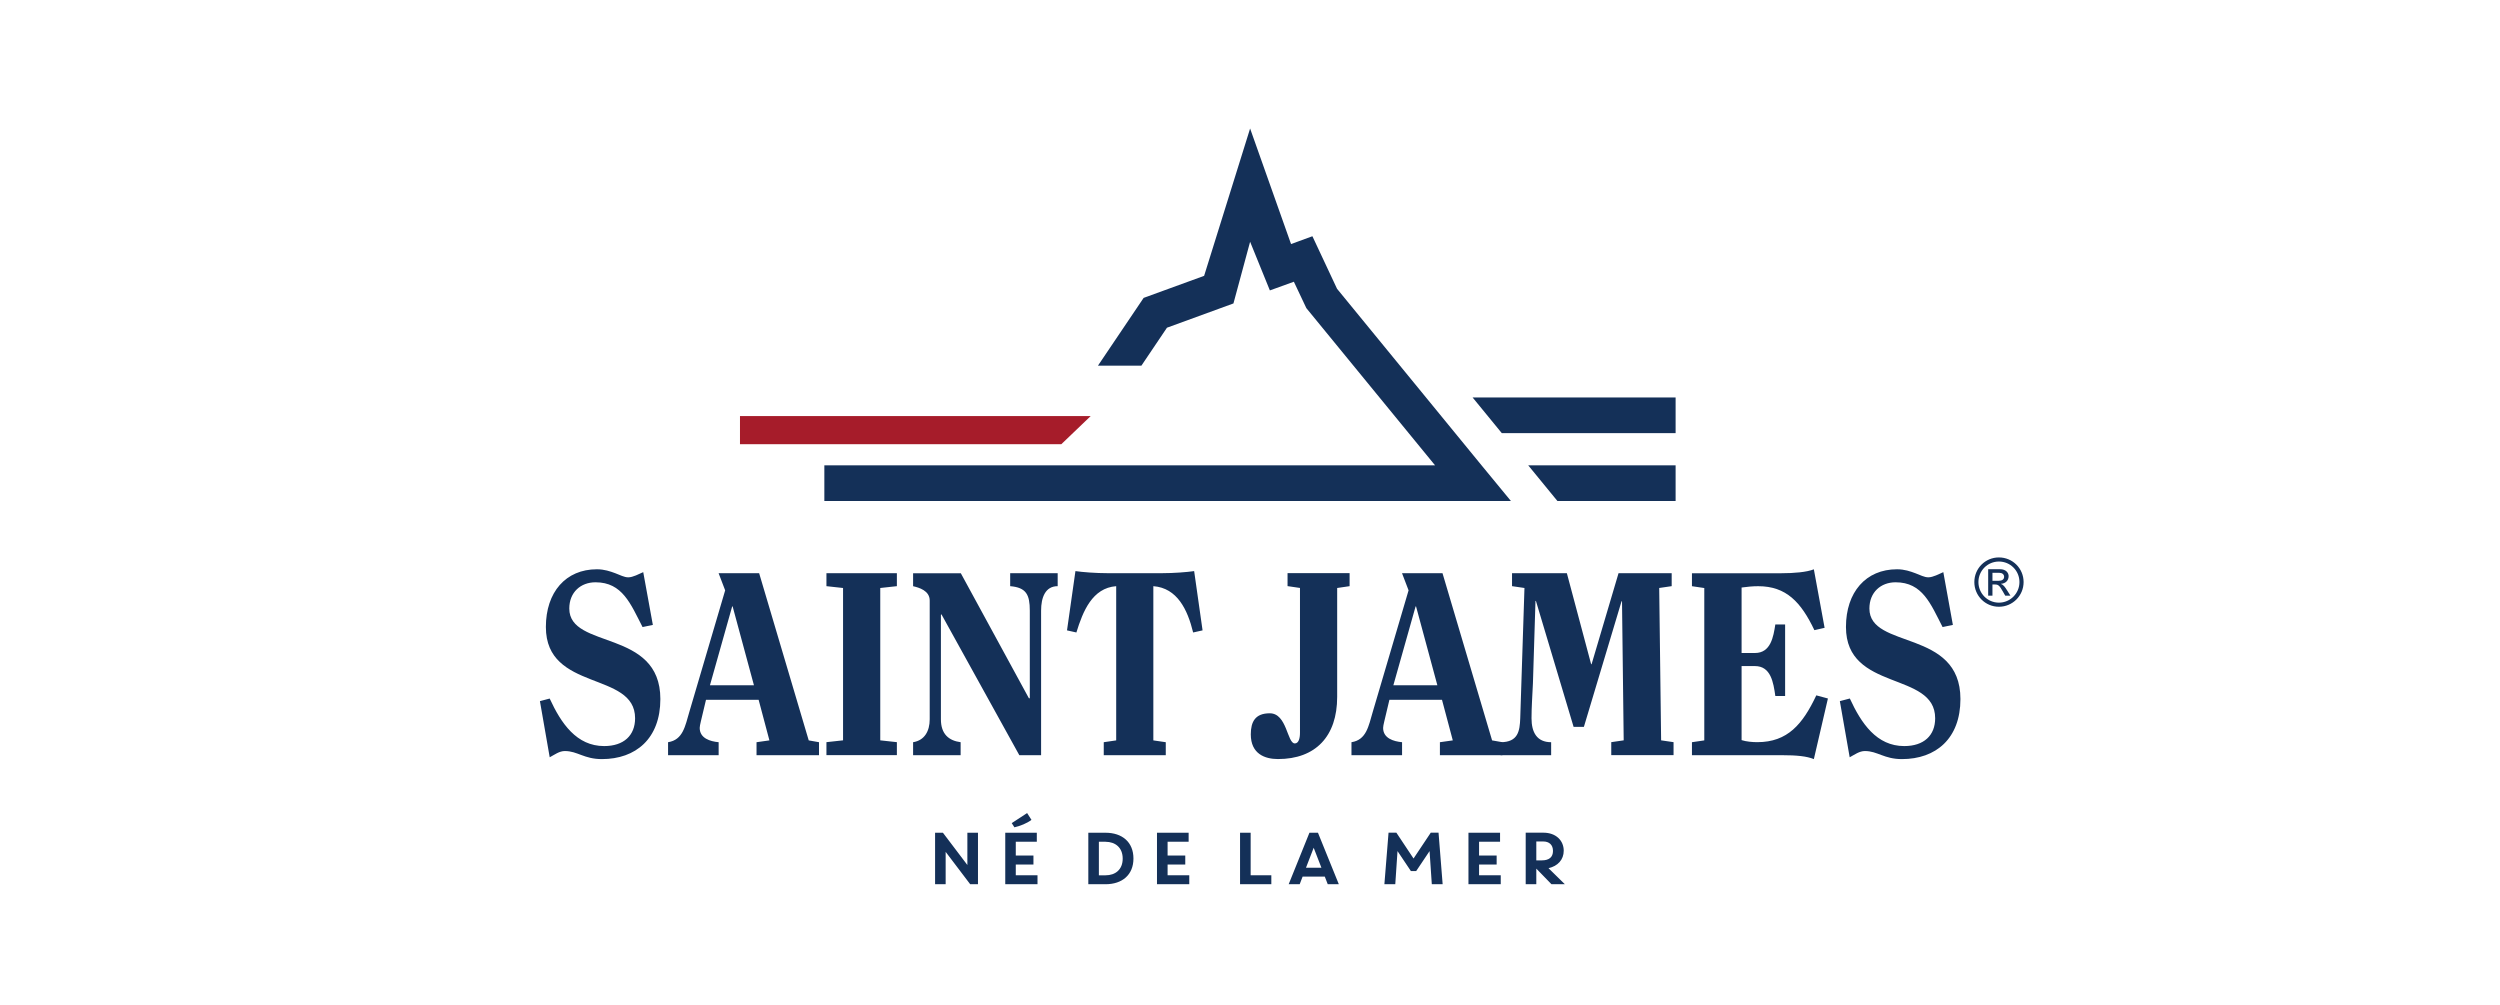 <svg width="214" height="86" viewBox="0 0 214 86" fill="none" xmlns="http://www.w3.org/2000/svg">
<path d="M63.342 35.614V38.024H90.849L93.365 35.614H63.342Z" fill="#A61C2A"/>
<path d="M126.823 39.835L114.451 24.72L112.342 20.222L110.514 20.892L107.009 11L103.072 23.613L97.896 25.499L93.986 31.299H97.705L99.892 28.052L105.583 25.975L107.009 20.694L108.701 24.86L110.755 24.116L111.823 26.376L122.843 39.835H70.564V42.883H129.333L126.823 39.835ZM143.432 42.883V39.835H130.818L133.313 42.883H143.432ZM143.432 37.076V34.024H126.055L128.553 37.076H143.432ZM80.047 71.282H80.714L82.807 74.045V71.282H83.715V75.69H83.049L80.948 72.919V75.69H80.043V71.282H80.047ZM86.046 71.282H88.751V72.05H86.951V73.234H88.463V74.002H86.951V74.922H88.81V75.69H86.05V71.282H86.046ZM88.291 70.183C87.913 70.471 87.325 70.709 86.834 70.818L86.604 70.459L87.921 69.598L88.295 70.183H88.291ZM94.629 75.69H93.16V71.282H94.629C96.064 71.282 97.023 72.088 97.023 73.488C97.023 74.887 96.064 75.69 94.629 75.69ZM94.637 72.053H94.064V74.926H94.637C95.464 74.926 96.103 74.447 96.103 73.496C96.103 72.545 95.46 72.057 94.637 72.057V72.053ZM99.038 71.282H101.747V72.05H99.946V73.234H101.459V74.002H99.946V74.922H101.802V75.69H99.038V71.282ZM106.148 71.282H107.056V74.922H108.826V75.69H106.148V71.282ZM113.402 75.035H111.504L111.254 75.69H110.311L112.088 71.282H112.817L114.603 75.69H113.655L113.402 75.035ZM111.792 74.279H113.114L112.451 72.568L111.792 74.279ZM120.773 74.564L119.627 72.853L119.436 75.686H118.504L118.859 71.278H119.53L120.999 73.488L122.473 71.278H123.139L123.49 75.686H122.562L122.371 72.853L121.225 74.564H120.773ZM125.7 71.282H128.405V72.05H126.608V73.234H128.113V74.002H126.608V74.922H128.464V75.69H125.7V71.282ZM132.553 74.318L133.948 75.686H132.802L131.508 74.353V75.686H130.6V71.278H132.116C133.2 71.278 133.855 71.96 133.855 72.821C133.855 73.593 133.344 74.139 132.549 74.318H132.553ZM131.512 73.648H131.98C132.596 73.648 132.935 73.379 132.935 72.841C132.935 72.303 132.596 72.03 132.104 72.03H131.508V73.644L131.512 73.648ZM47.051 59.791C48.033 61.927 49.355 63.864 51.717 63.864C53.397 63.864 54.364 62.952 54.364 61.483C54.364 57.429 46.727 59.234 46.727 53.672C46.727 50.686 48.431 48.73 51.093 48.73C51.736 48.73 52.235 48.909 52.66 49.065C53.077 49.221 53.436 49.42 53.779 49.42C54.18 49.42 54.699 49.131 55.061 48.975L55.884 53.493L55.003 53.676C53.981 51.692 53.28 49.844 50.976 49.844C49.713 49.844 48.731 50.69 48.731 52.093C48.731 55.609 56.527 53.808 56.527 59.838C56.527 63.221 54.426 64.979 51.522 64.979C49.994 64.979 49.437 64.289 48.353 64.289C47.873 64.289 47.476 64.601 47.055 64.823L46.217 60.017L47.055 59.795L47.051 59.791ZM57.186 64.644V63.533C58.468 63.334 58.647 62.157 59.01 60.929L62.074 50.534L61.512 49.065H64.982L69.227 63.377L70.107 63.533V64.644H64.759V63.533L65.862 63.377L64.939 59.904H60.433L59.992 61.756C59.934 61.997 59.895 62.2 59.895 62.309C59.895 63.202 60.795 63.467 61.516 63.533V64.644H57.19H57.186ZM60.776 58.657H64.537L62.713 51.91H62.674L60.772 58.657H60.776ZM70.743 49.065H76.773V50.176L75.35 50.332V63.373L76.773 63.529V64.64H70.743V63.529L72.165 63.373V50.332L70.743 50.176V49.065ZM88.073 59.772H88.151V52.269C88.151 50.912 87.851 50.289 86.471 50.176V49.065H90.537V50.176C89.472 50.176 89.118 51.154 89.118 52.269V64.644H87.254L80.585 52.581L80.542 52.627V61.573C80.542 62.843 81.224 63.401 82.23 63.533V64.644H78.161V63.533C79.143 63.377 79.583 62.578 79.583 61.573V51.404C79.583 50.558 78.663 50.293 78.161 50.18V49.069H82.246L88.077 59.776L88.073 59.772ZM99.451 49.065C100.496 49.065 101.618 48.975 102.219 48.886L102.94 53.96L102.133 54.14C101.654 52.183 100.773 50.332 98.726 50.176V63.377L99.79 63.533V64.644H94.481V63.533L95.546 63.377V50.176C93.503 50.332 92.7 52.316 92.139 54.14L91.336 53.96L92.057 48.886C92.657 48.975 93.784 49.065 94.824 49.065H99.451ZM171.107 51.938C169.938 51.938 169.003 50.994 169.003 49.825C169.003 48.656 169.938 47.716 171.107 47.716C172.277 47.716 173.22 48.656 173.22 49.825C173.22 50.994 172.273 51.938 171.107 51.938ZM171.107 48.067C170.137 48.067 169.353 48.85 169.353 49.825C169.353 50.799 170.137 51.587 171.107 51.587C172.078 51.587 172.865 50.799 172.865 49.825C172.865 48.85 172.082 48.067 171.107 48.067ZM170.188 48.722H171.185C171.751 48.722 171.938 49.069 171.938 49.318C171.938 49.685 171.677 49.95 171.287 49.973V49.985C171.486 50.051 171.63 50.25 171.817 50.55L172.094 50.99H171.649L171.447 50.636C171.158 50.125 171.053 50.032 170.772 50.032H170.554V50.99H170.188V48.722ZM171.084 49.716C171.361 49.716 171.552 49.607 171.552 49.373C171.552 49.162 171.38 49.034 171.146 49.034H170.554V49.716H171.084ZM115.526 49.065V50.176L114.462 50.332V59.655C114.462 63.042 112.603 64.975 109.395 64.975C108.272 64.975 107.068 64.531 107.068 62.863C107.068 61.775 107.454 61.058 108.693 61.058C110.175 61.058 110.175 63.638 110.837 63.638C111.157 63.638 111.278 63.217 111.278 62.726V50.328L110.214 50.172V49.061H115.523L115.526 49.065ZM115.686 64.644V63.533C116.969 63.334 117.148 62.157 117.51 60.929L120.574 50.534L120.013 49.065H123.478L127.723 63.377L128.604 63.533V64.644H123.256V63.533L124.359 63.377L123.435 59.904H118.933L118.493 61.756C118.434 61.997 118.395 62.2 118.395 62.309C118.395 63.202 119.296 63.467 120.017 63.533V64.644H115.69H115.686ZM119.272 58.657H123.038L121.214 51.91H121.175L119.272 58.657Z" fill="#143058"/>
<path d="M128.448 64.644V63.533C129.952 63.533 130.093 62.578 130.132 61.483L130.494 50.331L129.43 50.175V49.065H134.123L136.201 56.856H136.24L138.547 49.065H143.096V50.175L142.028 50.331L142.192 63.373L143.256 63.529V64.64H137.924V63.529L138.988 63.373L138.844 51.466H138.805L135.581 62.219H134.7L131.476 51.442H131.437L131.219 58.478C131.172 59.569 131.098 60.501 131.098 61.483C131.098 62.683 131.554 63.533 132.778 63.533V64.644H128.452H128.448ZM149.08 63.354C149.481 63.486 150.023 63.529 150.424 63.529C153.024 63.529 154.311 61.989 155.476 59.522L156.47 59.791L155.266 64.979C154.662 64.733 153.808 64.644 152.506 64.644H144.831V63.533L145.887 63.377V50.335L144.831 50.179V49.069H152.506C153.543 49.069 154.662 48.979 155.266 48.733L156.186 53.742L155.312 53.941C154.166 51.54 152.904 50.179 150.499 50.179C150.023 50.179 149.563 50.226 149.08 50.292V55.897H150.222C151.586 55.897 151.804 54.498 151.968 53.453H152.806V59.577H151.968C151.804 58.415 151.586 57.016 150.222 57.016H149.08V63.361V63.354ZM158.345 59.791C159.327 61.927 160.641 63.864 163.003 63.864C164.687 63.864 165.65 62.952 165.65 61.483C165.65 57.429 158.014 59.234 158.014 53.672C158.014 50.686 159.721 48.73 162.383 48.73C163.027 48.73 163.525 48.909 163.946 49.065C164.364 49.221 164.726 49.419 165.065 49.419C165.467 49.419 165.989 49.131 166.348 48.975L167.166 53.492L166.285 53.676C165.264 51.692 164.57 49.844 162.263 49.844C161.004 49.844 160.021 50.69 160.021 52.093C160.021 55.609 167.813 53.808 167.813 59.838C167.813 63.221 165.712 64.979 162.804 64.979C161.28 64.979 160.715 64.289 159.639 64.289C159.156 64.289 158.754 64.601 158.333 64.823L157.491 60.017L158.333 59.795L158.345 59.791Z" fill="#143058"/>
</svg>
